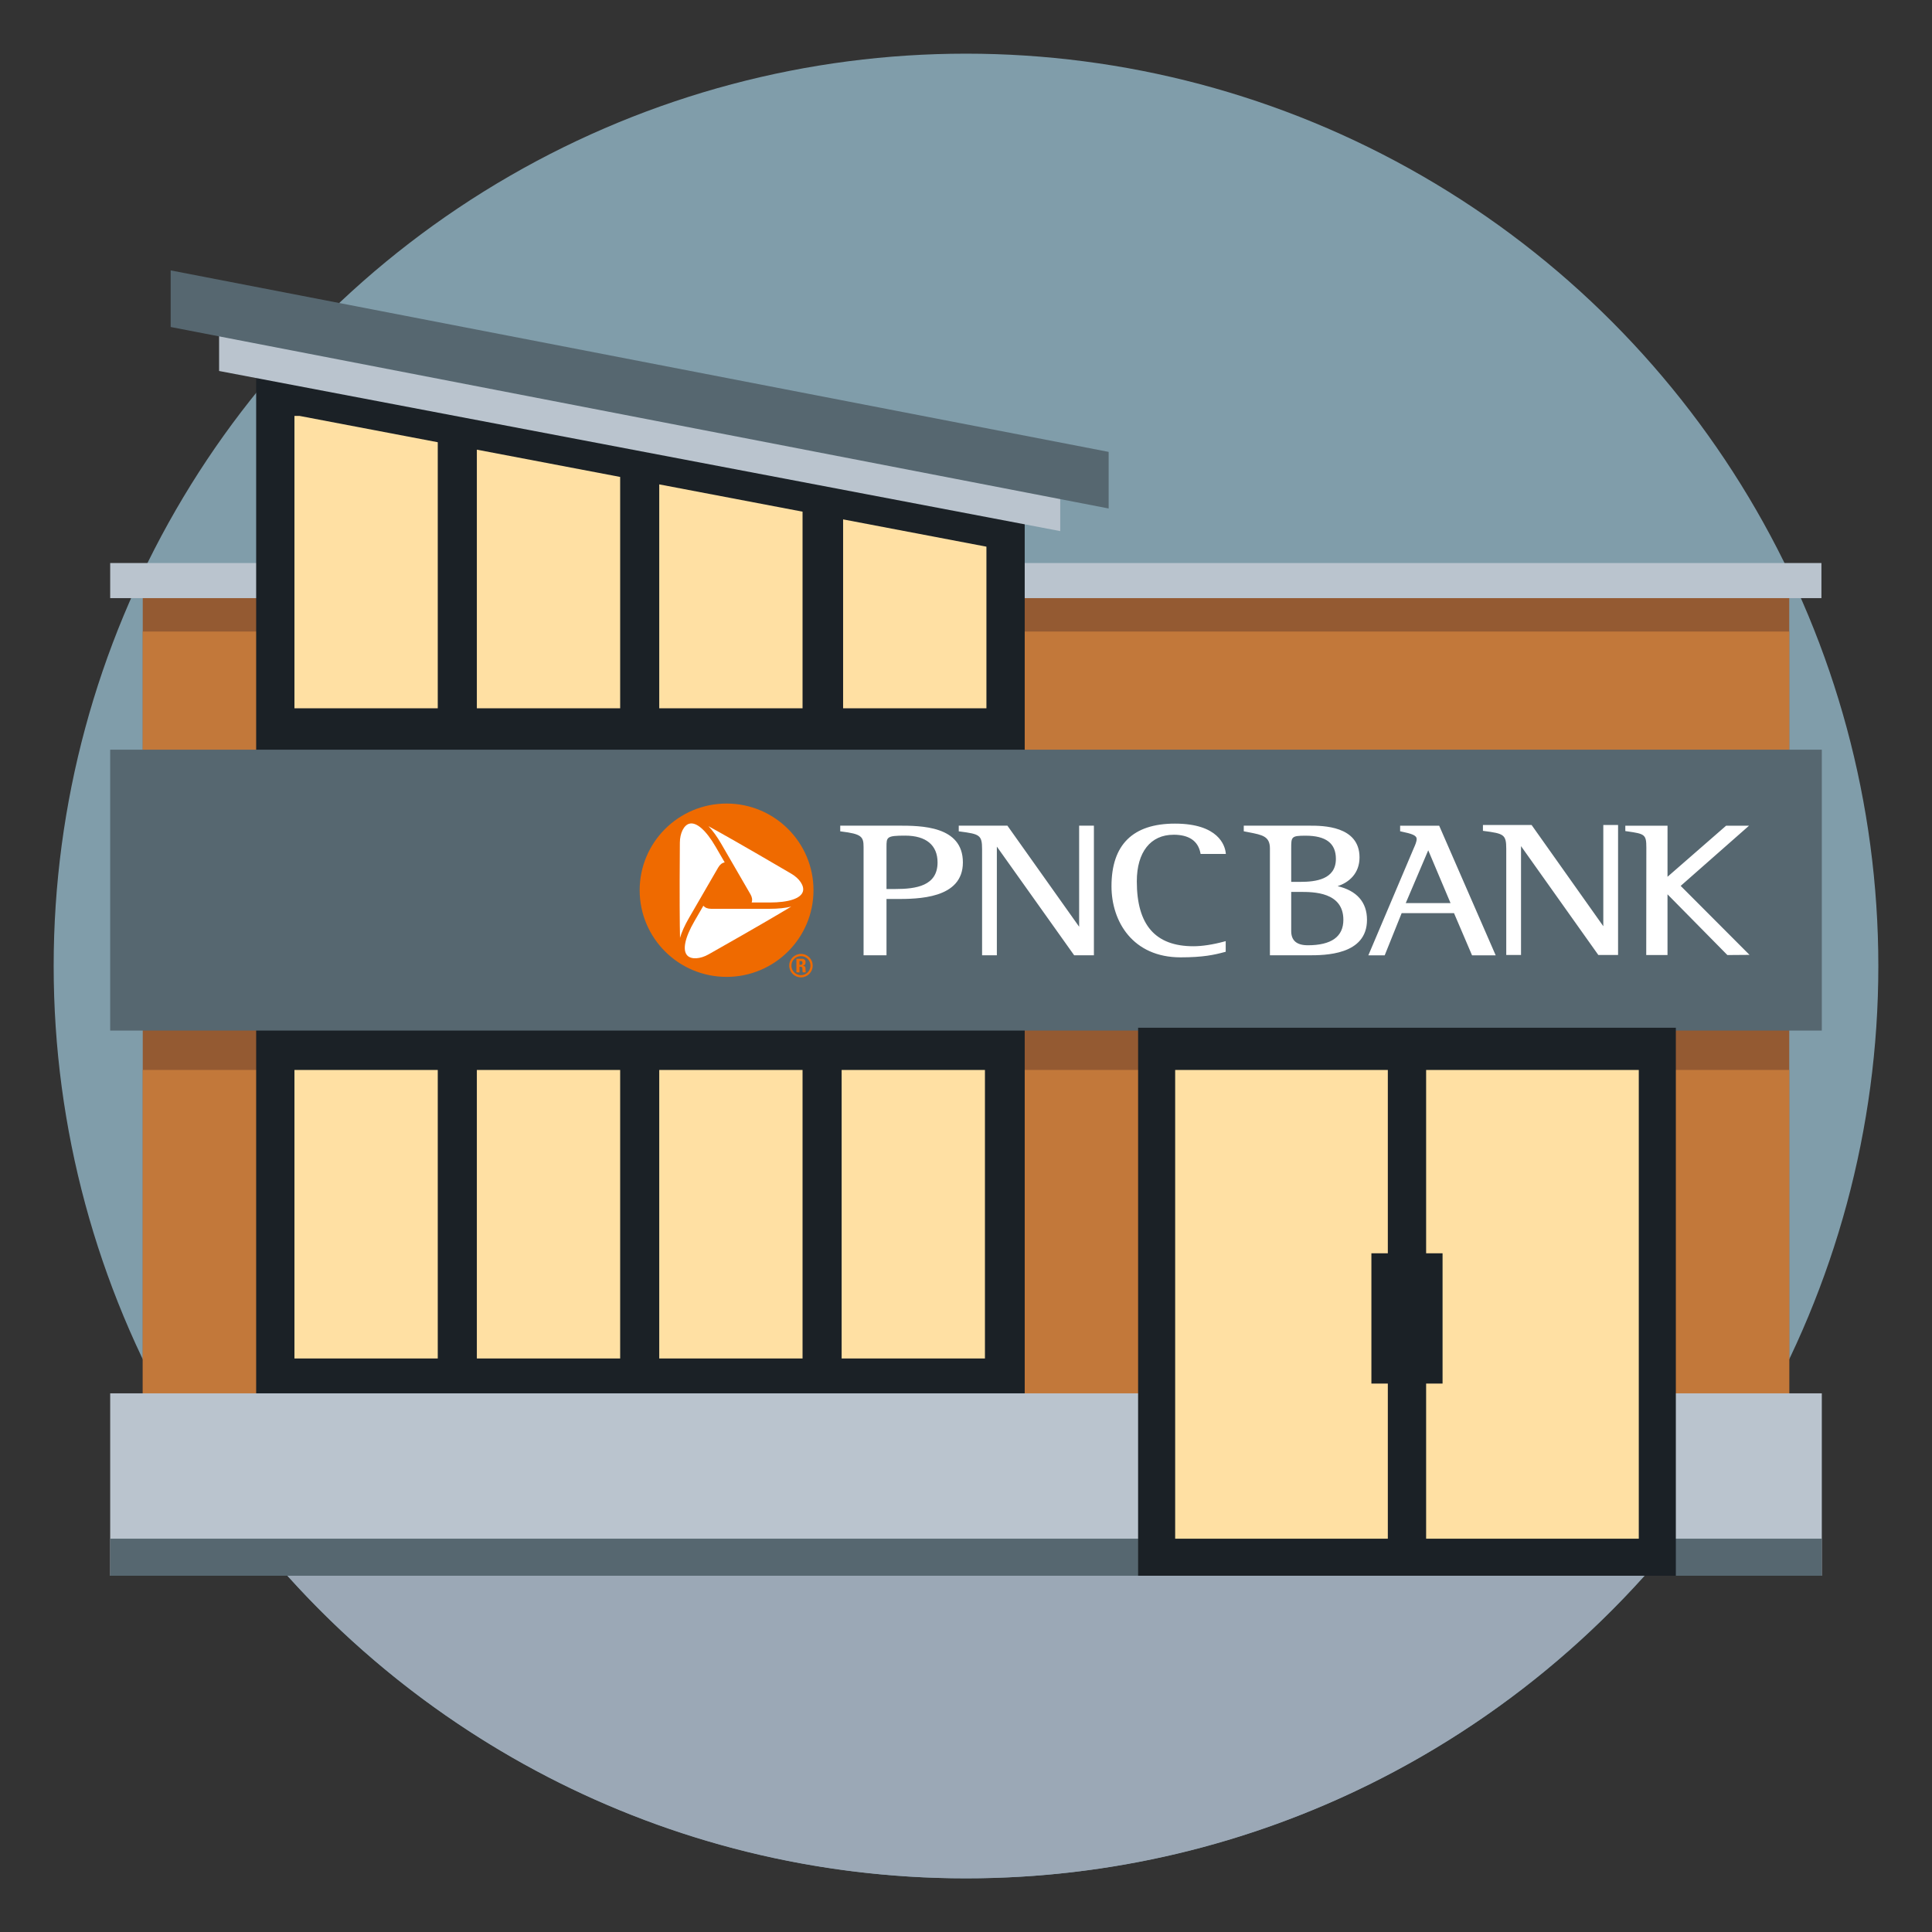 <svg height="180" viewBox="0 0 180 180" width="180" xmlns="http://www.w3.org/2000/svg"><rect x="0" y="0" width="180" height="180" fill="#333333" stroke="none"/><circle cx="90" cy="90" fill="#b4e5fa" opacity=".6" r="85"/><path d="m156.855 140.277h-135.381c15.471 21.052 40.398 34.723 68.526 34.723 27.141 0 51.293-12.737 66.855-32.542v-2.182z" fill="#9ba8b6"/><path d="m13.3 54.091h153.399v80.578h-153.399z" fill="#945a32"/><path d="m13.3 99.684h153.399v34.985h-153.399z" fill="#c2783a"/><path d="m13.3 58.839h153.399v16.026h-153.399z" fill="#c2783a"/><path d="m10.266 52.456h159.432v3.27h-159.432z" fill="#bac4ce"/><path d="m23.866 34.912v94.902h71.604v-81.272z" fill="#1b2126" fill-rule="evenodd"/><path d="m10.266 69.847h159.468v26.168h-159.468z" fill="#566770"/><path d="m10.266 129.814h159.468v16.993h-159.468z" fill="#bac4ce"/><path d="m10.266 143.355h159.468v3.453h-159.468z" fill="#566770"/><path d="m106.035 95.753h50.099v51.055h-50.099z" fill="#1b2126"/><path d="m109.488 143.355h19.813v-43.671h-19.813zm23.381-43.671v43.671h19.813v-43.671zm-71.449 26.881h13.352v-26.88h-13.352zm-16.993 0h13.352v-26.88h-13.352zm-16.994 0h13.352v-26.88h-13.352zm50.98 0h13.352v-26.88h-13.352zm-50.98-87.814v27.242h13.352v-24.791l-12.876-2.451zm51.118 27.242h13.352v-15.061l-13.352-2.542zm-17.131 0h13.352v-18.322l-13.352-2.542zm-16.993 0h13.352v-21.557l-13.352-2.542v24.098z" fill="#ffe0a3"/><g fill-rule="evenodd"><path d="m67.694 75.487c-4.129 0-7.475 3.347-7.475 7.475s3.347 7.475 7.475 7.475 7.474-3.347 7.474-7.475-3.347-7.475-7.474-7.475" fill="#fff"/><path d="m71.701 84.083h-1.672c.085-.233.049-.49-.11-.764l-2.726-4.707c-.398-.686-.795-1.233-1.188-1.638.008.005.015.009.024.013 1.092.596 3.27 1.822 7.447 4.269l.239.14c.771.447 1.231 1.139 1.094 1.646-.179.662-1.312 1.042-3.109 1.042zm1.994.395c-1.066.645-3.221 1.916-7.435 4.3l-.237.134c-.773.442-1.604.494-1.976.122-.486-.486-.249-1.654.649-3.205l.836-1.444c.16.19.401.286.718.286h5.451c.795 0 1.469-.069 2.016-.206-.008.005-.014.009-.022.014zm-10.339 2.874c-.028-1.243-.053-3.739-.017-8.569l.002-.273c.003-.889.374-1.632.882-1.768.665-.177 1.561.612 2.46 2.164l.835 1.442c-.244.043-.448.203-.607.479l-2.726 4.707c-.397.686-.674 1.304-.829 1.844 0-.009 0-.017 0-.026zm4.338-12.487c-4.473 0-8.098 3.615-8.098 8.075s3.626 8.074 8.098 8.074 8.097-3.616 8.097-8.074-3.626-8.075-8.097-8.075zm6.923 15.026h-.129v-.354h.129c.091 0 .15.047.15.167 0 .082-.035.187-.15.187zm.182.085v-.006c.188-.028.255-.149.255-.311 0-.216-.127-.333-.323-.333h-.532v1.268h.288v-.525h.073c.223 0 .2.13.2.279 0 .085 0 .17.038.246h.282c-.027-.053-.033-.29-.033-.372 0-.228-.188-.243-.25-.246zm-.173.879c-.494 0-.89-.401-.89-.89s.396-.884.89-.884c.485 0 .884.395.884.884s-.399.89-.884.89zm0-1.98c-.608 0-1.095.483-1.095 1.09s.487 1.095 1.095 1.095c.605 0 1.09-.489 1.09-1.095s-.485-1.09-1.09-1.09z" fill="#ef6a00"/><path d="m149.376 86.293c-.332-.466-6.682-9.432-6.682-9.432h-4.533v.546l.105.014c1.834.242 2.068.324 2.068 1.657v9.897h1.376v-10.144c.333.469 7.204 10.144 7.204 10.144h1.838v-12.114h-1.376zm7.209-3.757 6.368-5.607h-2.136s-5.118 4.462-5.459 4.759c0-.438.002-4.757.002-4.757h-3.933v.497l.196.029c1.615.23 1.763.288 1.763 1.512l-.01 10.01h1.982v-5.658c.352.357 5.578 5.658 5.578 5.658l2.063-.016zm-25.615 1.603c.129-.302 1.901-4.464 2.096-4.92.192.457 1.951 4.619 2.078 4.92h-4.173zm-.523-7.213v.522l.095.02c1.019.214 1.445.36 1.445.705 0 .245-.146.575-.276.866l-.014.032s-4.211 9.934-4.211 9.934h1.523s1.521-3.784 1.58-3.93h4.878c.061.142 1.68 3.93 1.68 3.93h2.203l-5.265-12.078h-3.638zm-8.608 11.141q-1.54 0-1.54-1.318v-3.652h.856c1.198 0 4.004 0 4.004 2.599 0 1.574-1.117 2.372-3.32 2.372zm-1.54-9.013c0-1.081 0-1.195 1.334-1.195 1.904 0 2.829.706 2.829 2.16 0 1.92-1.887 2.142-3.307 2.142h-.856zm4.323 3.506c1.051-.337 2.042-1.179 2.042-2.68 0-2.954-3.471-2.954-4.613-2.954h-6.172v.523l.48.094c1.262.244 1.957.378 1.957 1.509v9.95h3.602c1.488 0 5.442 0 5.442-3.306 0-1.645-.952-2.716-2.739-3.136zm-15.289-4.791c1.436 0 2.279.57 2.506 1.695l.019.097h2.353l-.017-.137c-.08-.631-.657-2.69-4.729-2.69-3.922 0-5.91 1.963-5.91 5.834 0 3.298 1.989 6.625 6.435 6.625 2.11 0 3.151-.235 4.116-.496l.09-.024v-.991l-.164.045c-1.026.278-2.034.432-2.84.432-3.552 0-5.278-1.978-5.278-6.047 0-2.719 1.278-4.341 3.42-4.341zm-8.793 8.57c-.332-.467-6.682-9.414-6.682-9.414h-4.533v.528l.105.014c1.834.241 2.069.323 2.069 1.656v9.878h1.376v-10.125c.333.468 7.203 10.125 7.203 10.125h1.839v-12.077h-1.376v9.414zm-17.129-3.512h-.818v-3.914c0-.919 0-1.06 1.735-1.06 1.949 0 3.022.886 3.022 2.496 0 2.184-1.991 2.478-3.939 2.478zm.263-5.903h-5.391v.53l.106.013c1.877.23 2.068.479 2.068 1.447v10.087h2.136v-5.244h.862c2.03 0 6.255 0 6.255-3.408 0-3.425-3.927-3.425-6.036-3.425z" fill="#fff"/></g><path d="m127.77 116.766h6.63v12.138h-6.63z" fill="#1b2126"/><path d="m20.413 31.111 78.366 14.917v3.453l-78.366-14.917z" fill="#bac4ce" fill-rule="evenodd"/><path d="m15.902 25.192 87.388 16.909v5.273l-87.388-16.908z" fill="#566770" fill-rule="evenodd"/></svg>